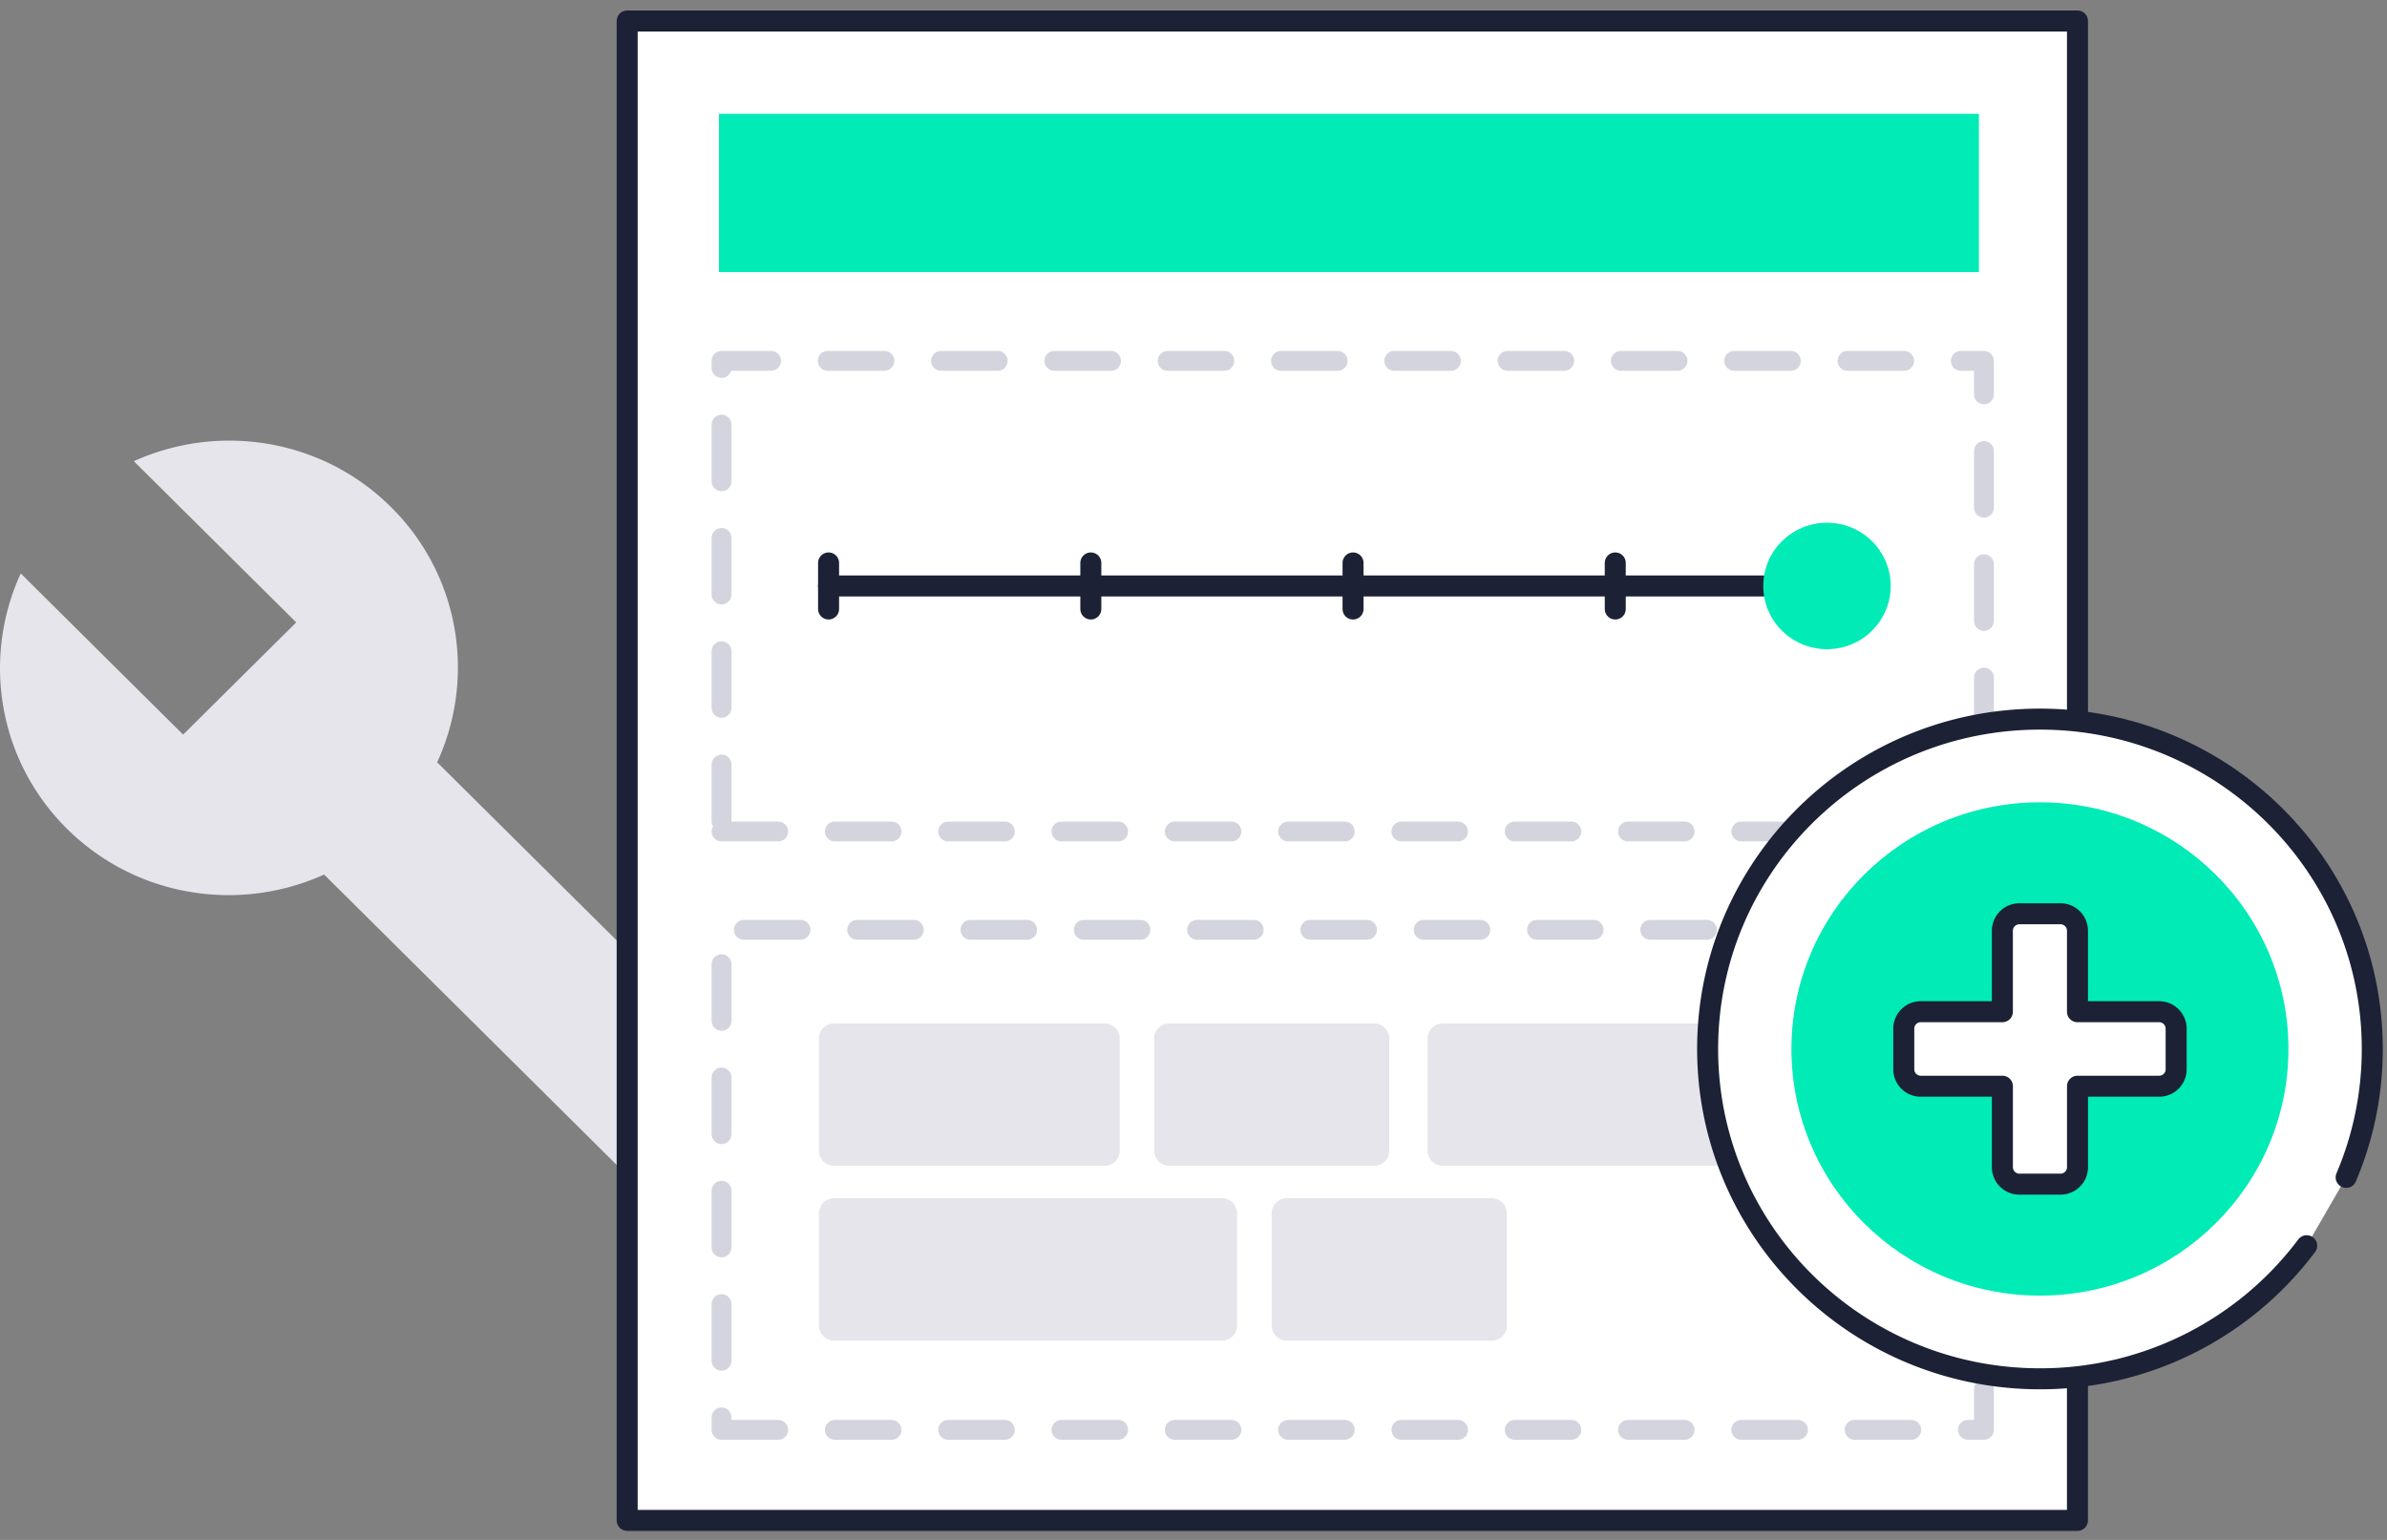 <svg width="124" height="80" xmlns="http://www.w3.org/2000/svg"><rect width="100%" height="100%" fill="#808080" stroke="none"/><defs><path id="a" d="M0 79.533h123.783V.545H0z"/></defs><g fill="none" fill-rule="evenodd"><path d="M49.138 65.833L22.71 39.602c2.005-4.358 1.215-9.673-2.398-13.26-3.615-3.586-8.969-4.371-13.36-2.382l8.436 8.374-5.875 5.83-8.435-8.373c-2.005 4.358-1.215 9.674 2.398 13.26 3.615 3.588 8.969 4.373 13.36 2.382l26.427 26.231a4.178 4.178 0 005.875 0 4.103 4.103 0 000-5.831" fill="#E5E5EB"/><path fill="#FFF" d="M107.92 66.068v12.919H32.58V1.09h75.341v59.213"/><path stroke="#1D2135" stroke-width="1.091" stroke-linecap="round" stroke-linejoin="round" d="M107.92 66.068v12.919H32.58V1.09h75.341v59.213"/><path fill="#FFF" d="M37.483 43.197h65.58v-24.45h-65.58z"/><path d="M37.483 43.197h65.58v-24.45h-65.58v24.45z" stroke="#D3D4DD" stroke-width="1.03" stroke-linecap="round" stroke-linejoin="round" stroke-dasharray="2.943,2.943"/><path fill="#00EBB6" d="M37.35 14.135h65.45V5.912H37.35z"/><path fill="#FFF" d="M37.483 74.282h65.58V48.305h-65.58z"/><path d="M37.483 74.282h65.58V48.305h-65.58v25.977z" stroke="#D3D4DD" stroke-width="1.03" stroke-linecap="round" stroke-linejoin="round" stroke-dasharray="2.943,2.943"/><path d="M57.383 60.562H43.327a.783.783 0 01-.785-.779V53.95c0-.43.352-.779.785-.779h14.056c.432 0 .785.349.785.779v5.834a.784.784 0 01-.785.78M71.382 60.562H60.74a.782.782 0 01-.785-.779V53.95c0-.43.35-.779.785-.779h10.643c.434 0 .785.349.785.779v5.834a.783.783 0 01-.785.78M96.246 60.562h-21.3a.782.782 0 01-.784-.779V53.95c0-.43.35-.779.785-.779h21.3c.433 0 .784.349.784.779v5.834a.783.783 0 01-.785.78M63.477 69.645h-20.15a.783.783 0 01-.785-.779v-5.834c0-.43.351-.78.785-.78h20.15c.434 0 .785.35.785.78v5.834a.783.783 0 01-.785.78M77.49 69.645H66.847a.783.783 0 01-.785-.779v-5.834c0-.43.351-.78.785-.78H77.49c.431 0 .785.35.785.78v5.834a.784.784 0 01-.785.78" fill="#E5E5EB"/><path d="M119.827 64.717a17.281 17.281 0 01-13.856 6.913c-9.534 0-17.263-7.671-17.263-17.136 0-9.463 7.729-17.135 17.263-17.135 9.534 0 17.264 7.672 17.264 17.135 0 2.367-.483 4.621-1.356 6.671" fill="#FFF"/><path d="M119.827 64.717a17.281 17.281 0 01-13.856 6.913c-9.534 0-17.263-7.671-17.263-17.136 0-9.463 7.729-17.135 17.263-17.135 9.534 0 17.264 7.672 17.264 17.135 0 2.367-.483 4.621-1.356 6.671" stroke="#1D2135" stroke-width="1.091" stroke-linecap="round" stroke-linejoin="round"/><path d="M118.88 54.495c0 7.076-5.78 12.814-12.91 12.814s-12.908-5.738-12.908-12.814 5.779-12.814 12.908-12.814c7.13 0 12.91 5.738 12.91 12.814" fill="#00EBB6"/><path d="M112.162 52.56h-4.241v-4.21a.882.882 0 00-.886-.878h-2.13a.883.883 0 00-.885.878v4.21H99.78a.88.88 0 00-.882.877v2.116a.88.88 0 00.882.877h4.241v4.21c0 .484.397.878.885.878h2.13c.49 0 .886-.394.886-.877V56.43h4.24a.88.88 0 00.884-.877v-2.116a.88.88 0 00-.883-.877" fill="#FFF"/><path d="M112.162 52.56h-4.241v-4.21a.882.882 0 00-.886-.878h-2.13a.883.883 0 00-.885.878v4.21H99.78a.88.88 0 00-.882.877v2.116a.88.88 0 00.882.877h4.241v4.21c0 .484.397.878.885.878h2.13c.49 0 .886-.394.886-.877V56.43h4.24a.88.88 0 00.884-.877v-2.116a.88.88 0 00-.883-.877z" stroke="#1D2135" stroke-width="1.091" stroke-linecap="round" stroke-linejoin="round"/><path d="M43.043 30.441h54.491" fill="#FFF"/><path d="M43.043 30.441h54.491" stroke="#1D2135" stroke-width="1.091" stroke-linecap="round" stroke-linejoin="round"/><path d="M98.218 30.441c0 1.814-1.482 3.285-3.309 3.285-1.829 0-3.312-1.471-3.312-3.285 0-1.815 1.483-3.285 3.312-3.285 1.827 0 3.309 1.47 3.309 3.285" fill="#00EBB6"/><path fill="#FFF" d="M43.043 30.441v1.197-2.393z"/><path stroke="#1D2135" stroke-width="1.091" stroke-linecap="round" stroke-linejoin="round" d="M43.043 30.441v1.197-2.393z"/><path fill="#FFF" d="M70.288 30.441v1.197-2.393z"/><path stroke="#1D2135" stroke-width="1.091" stroke-linecap="round" stroke-linejoin="round" d="M70.288 30.441v1.197-2.393z"/><path fill="#FFF" d="M83.91 30.441v1.197-2.393z"/><path stroke="#1D2135" stroke-width="1.091" stroke-linecap="round" stroke-linejoin="round" d="M83.91 30.441v1.197-2.393z"/><path fill="#FFF" d="M56.666 30.441v1.197-2.393z"/><path stroke="#1D2135" stroke-width="1.091" stroke-linecap="round" stroke-linejoin="round" d="M56.666 30.441v1.197-2.393z"/></g></svg>